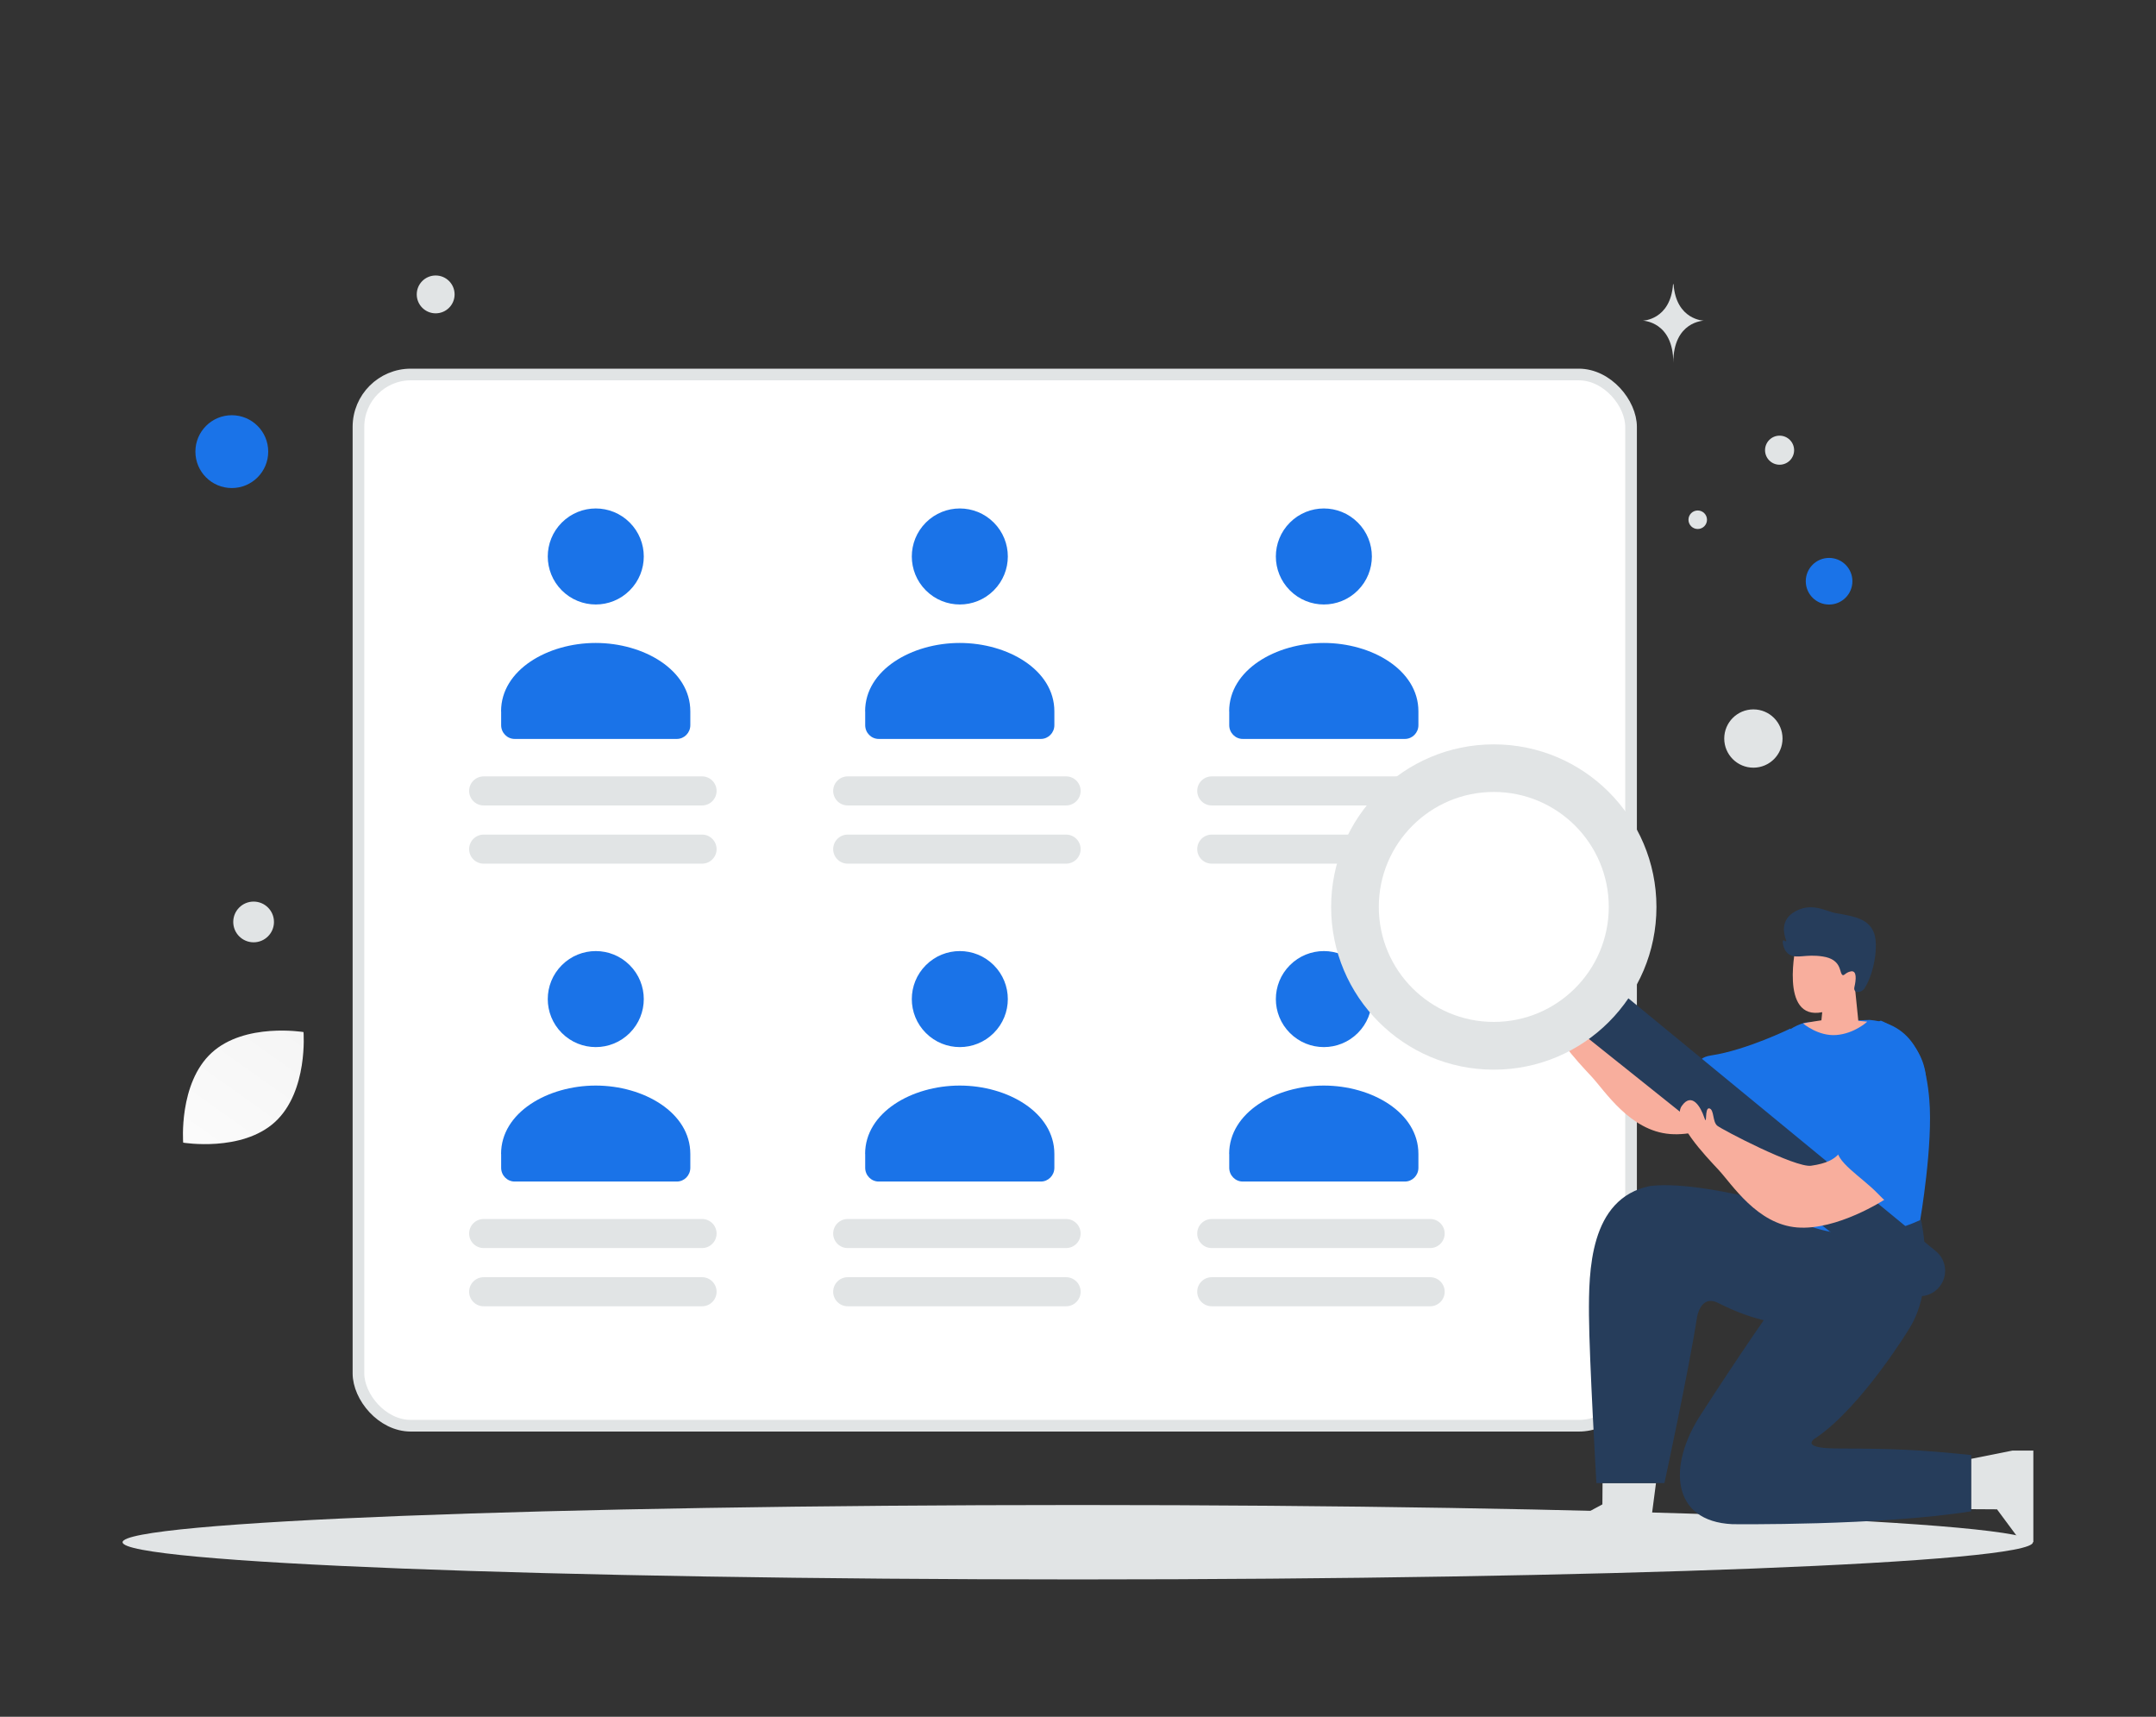 <?xml version="1.0" encoding="UTF-8"?>
<svg id="_レイヤー_2" data-name="レイヤー 2" xmlns="http://www.w3.org/2000/svg" xmlns:xlink="http://www.w3.org/1999/xlink" viewBox="0 0 270 215">
  <rect x="0" y="0" width="270" height="215" fill="#333333" stroke="none"/>
  <defs>
    <style>
      .cls-1 {
        fill: none;
      }

      .cls-2 {
        fill: #e1e4e5;
      }

      .cls-3 {
        fill: #f8ae9d;
      }

      .cls-4 {
        fill-rule: evenodd;
      }

      .cls-4, .cls-5 {
        fill: #1a73e8;
      }

      .cls-6 {
        fill: url(#_名称未設定グラデーション_2);
      }

      .cls-7 {
        fill: #fff;
        stroke: #e1e4e5;
        stroke-width: 1.46px;
      }

      .cls-8 {
        fill: #263d5b;
      }
    </style>
    <linearGradient id="_名称未設定グラデーション_2" data-name="名称未設定グラデーション 2" x1="18.11" y1="89.45" x2="48.98" y2="132.82" gradientTransform="translate(0 243) scale(1 -1)" gradientUnits="userSpaceOnUse">
      <stop offset="0" stop-color="#fff"/>
      <stop offset="1" stop-color="#eee"/>
    </linearGradient>
  </defs>
  <g id="_レイヤー_1-2" data-name="レイヤー 1">
    <g>
      <rect class="cls-1" width="270" height="215"/>
      <g>
        <path class="cls-2" d="M134.97,197.8c66.06,0,119.62-2.08,119.62-4.66s-53.56-4.66-119.62-4.66-119.62,2.08-119.62,4.66,53.56,4.66,119.62,4.66Z"/>
        <rect class="cls-7" x="44.89" y="46.9" width="159.37" height="131.65" rx="6.56" ry="6.56"/>
        <path class="cls-4" d="M62.76,89.1v1.72c0,.95.76,1.72,1.69,1.72h20.31c.93,0,1.69-.77,1.69-1.72v-1.74c0-5.19-5.85-8.56-11.85-8.56s-11.85,3.37-11.85,8.56M70.36,65.44c-2.35,2.35-2.35,6.15,0,8.5,2.35,2.35,6.15,2.35,8.5,0,2.35-2.35,2.35-6.15,0-8.5-2.35-2.35-6.15-2.35-8.5,0Z"/>
        <path class="cls-2" d="M60.57,97.23h27.35c1.01,0,1.82.82,1.82,1.82h0c0,1.01-.82,1.82-1.82,1.82h-27.35c-1.01,0-1.82-.82-1.82-1.82h0c0-1.01.82-1.82,1.82-1.82Z"/>
        <path class="cls-2" d="M60.57,104.52h27.35c1.01,0,1.82.82,1.82,1.82h0c0,1.01-.82,1.82-1.82,1.82h-27.35c-1.01,0-1.82-.82-1.82-1.82h0c0-1.01.82-1.82,1.82-1.82Z"/>
        <path class="cls-4" d="M62.76,144.53v1.72c0,.95.76,1.72,1.69,1.72h20.31c.93,0,1.69-.77,1.69-1.72v-1.74c0-5.19-5.85-8.56-11.85-8.56s-11.85,3.37-11.85,8.56M70.36,120.87c-2.35,2.35-2.35,6.15,0,8.5,2.35,2.35,6.15,2.35,8.5,0,2.35-2.35,2.35-6.15,0-8.5-2.35-2.35-6.15-2.35-8.5,0Z"/>
        <path class="cls-2" d="M60.57,152.66h27.35c1.01,0,1.82.82,1.82,1.82h0c0,1.01-.82,1.82-1.82,1.82h-27.35c-1.01,0-1.82-.82-1.82-1.82h0c0-1.01.82-1.82,1.82-1.82Z"/>
        <path class="cls-2" d="M60.57,159.95h27.35c1.01,0,1.82.82,1.82,1.82h0c0,1.01-.82,1.82-1.82,1.82h-27.35c-1.01,0-1.82-.82-1.82-1.82h0c0-1.01.82-1.82,1.82-1.82Z"/>
        <path class="cls-4" d="M108.35,89.1v1.72c0,.95.76,1.72,1.69,1.72h20.31c.93,0,1.69-.77,1.69-1.72v-1.74c0-5.19-5.85-8.56-11.85-8.56s-11.85,3.37-11.85,8.56M115.95,65.44c-2.35,2.35-2.35,6.15,0,8.5,2.35,2.35,6.15,2.35,8.5,0,2.35-2.35,2.35-6.15,0-8.5-2.35-2.35-6.15-2.35-8.5,0Z"/>
        <path class="cls-2" d="M106.16,97.23h27.35c1.01,0,1.82.82,1.82,1.82h0c0,1.01-.82,1.82-1.82,1.82h-27.35c-1.01,0-1.82-.82-1.82-1.82h0c0-1.01.82-1.82,1.82-1.82Z"/>
        <path class="cls-2" d="M106.16,104.52h27.35c1.01,0,1.82.82,1.82,1.82h0c0,1.01-.82,1.82-1.82,1.82h-27.35c-1.01,0-1.82-.82-1.82-1.82h0c0-1.01.82-1.82,1.82-1.82Z"/>
        <path class="cls-4" d="M108.35,144.53v1.72c0,.95.76,1.72,1.69,1.72h20.31c.93,0,1.69-.77,1.69-1.72v-1.74c0-5.19-5.85-8.56-11.85-8.56s-11.85,3.37-11.85,8.56M115.95,120.87c-2.35,2.35-2.35,6.15,0,8.5,2.35,2.35,6.15,2.35,8.5,0s2.35-6.15,0-8.5c-2.35-2.35-6.15-2.35-8.5,0Z"/>
        <path class="cls-2" d="M106.16,152.66h27.35c1.01,0,1.82.82,1.82,1.82h0c0,1.01-.82,1.82-1.82,1.82h-27.35c-1.01,0-1.82-.82-1.82-1.82h0c0-1.01.82-1.82,1.82-1.82Z"/>
        <path class="cls-2" d="M106.16,159.95h27.35c1.01,0,1.82.82,1.82,1.82h0c0,1.01-.82,1.82-1.82,1.82h-27.35c-1.01,0-1.82-.82-1.82-1.82h0c0-1.01.82-1.82,1.82-1.82Z"/>
        <path class="cls-4" d="M153.94,89.1v1.72c0,.95.76,1.72,1.69,1.72h20.31c.93,0,1.69-.77,1.69-1.72v-1.74c0-5.19-5.85-8.56-11.85-8.56s-11.85,3.37-11.85,8.56M153.94,144.53v1.72c0,.95.76,1.72,1.69,1.72h20.31c.93,0,1.69-.77,1.69-1.72v-1.74c0-5.19-5.85-8.56-11.85-8.56s-11.85,3.37-11.85,8.56M161.54,65.44c-2.35,2.35-2.35,6.15,0,8.5,2.35,2.35,6.15,2.35,8.5,0,2.35-2.35,2.35-6.15,0-8.5-2.35-2.35-6.15-2.35-8.5,0ZM161.54,120.87c-2.35,2.35-2.35,6.15,0,8.5,2.35,2.35,6.15,2.35,8.5,0,2.35-2.35,2.35-6.15,0-8.5-2.35-2.35-6.15-2.35-8.5,0Z"/>
        <path class="cls-2" d="M151.75,97.23h27.35c1.01,0,1.82.82,1.82,1.82h0c0,1.01-.82,1.82-1.82,1.82h-27.35c-1.01,0-1.82-.82-1.82-1.82h0c0-1.01.82-1.82,1.82-1.82Z"/>
        <path class="cls-2" d="M151.75,152.66h27.35c1.01,0,1.82.82,1.82,1.82h0c0,1.01-.82,1.82-1.82,1.82h-27.35c-1.01,0-1.82-.82-1.82-1.82h0c0-1.01.82-1.82,1.82-1.82Z"/>
        <path class="cls-2" d="M151.75,104.52h18.96c1.01,0,1.82.82,1.82,1.82h0c0,1.01-.82,1.82-1.82,1.82h-18.96c-1.01,0-1.82-.82-1.82-1.82h0c0-1.01.82-1.82,1.82-1.82Z"/>
        <path class="cls-2" d="M151.75,159.95h27.35c1.01,0,1.82.82,1.82,1.82h0c0,1.01-.82,1.82-1.82,1.82h-27.35c-1.01,0-1.82-.82-1.82-1.82h0c0-1.01.82-1.82,1.82-1.82Z"/>
        <path class="cls-3" d="M220.08,138.54s-5.93,3.88-10.94,3.48c-5.01-.4-8.14-5.38-9.82-7.19-1.68-1.81-5.91-6.18-4.64-8.01,1.27-1.83,2.4.14,2.82,1.41.42,1.27,0-1.26.64-1.12.63.14.38,1.67,1,2.17.62.5,9.78,5.29,11.75,5.01,1.97-.28,2.84-.82,3.39-1.4.55-.58,6.53,4.39,5.8,5.64h0Z"/>
        <path class="cls-2" d="M200.69,185.74l-.02,2.66-6.07,3.27v1.43h12.14v-2.45l.64-4.91h-6.69,0Z"/>
        <path class="cls-8" d="M231.14,153.33s-16.76-5.73-24.5-4.8c-7.62,1.55-7.68,10.75-7.65,16.15.03,5.41.93,21.05.93,21.05h8.52s3.05-14.07,4.07-20.71c0,0,.42-2.97,2.66-1.84,9.18,4.62,14.95,2.54,16-1.83,1.05-4.37-.02-8.03-.02-8.03h0Z"/>
        <path class="cls-5" d="M224.21,128.81s-5.48,2.7-9.94,3.37c-4.65.7,1.83,6.77,6.91,6.77s3.04-10.14,3.04-10.14Z"/>
        <path class="cls-2" d="M246.84,189l3.25.02,3.03,4.09h1.52v-11.45h-2.6l-5.2,1.04v6.31Z"/>
        <path class="cls-8" d="M246.85,189.27v-7.05c-6.88-.7-9.57-.79-16.79-.82-5.19-.02-2.5-1.43-2.5-1.43,5.68-3.95,11.51-13.53,11.51-13.53,3.44-5.36,1.5-13.67,1.5-13.67,0,0-6.28,1.83-11.66,1.55,0,0-5.83,7.19-16,22.97-4.06,6.31-3.6,13.23,4.03,13.59,0,0,18.39.22,29.9-1.61h0Z"/>
        <path class="cls-5" d="M226.16,128.05s-4.85.89-5.44,7.17c-.44,4.68-.08,11.04-.08,13.08s-1.04,1.87.39,2.49c1.43.61,9.02,6.77,19.44,2.01,0,0,1.63-9.42,1.14-15.12-.31-3.59-1.27-9.44-7.48-9.95l-7.97.32h0Z"/>
        <path class="cls-3" d="M227.62,118.28l-2.67-.06s-2.2,9.64,3.25,8.54l-.1,1.02s-1.67.24-2.3.39c0,0,1.89,1.63,4.17,1.45,2.28-.18,3.87-1.67,3.87-1.67l-1.12-.11-.41-4.05s1.3-.69,1.38-1.5c.08-.81-.1-1.04-.69-1.3-.59-.27-1.51.67-1.51.67,0,0-.83-1.93-.91-3.17l-2.96-.19h0Z"/>
        <path class="cls-8" d="M202.01,123.45l40.42,33.24c1.35,1.11,1.55,3.09.46,4.45-1.1,1.37-3.1,1.59-4.47.5l-41.07-32.83,4.65-5.36h0Z"/>
        <path class="cls-2" d="M187.07,93.22c11.25,0,20.37,9.12,20.37,20.37s-9.12,20.37-20.37,20.37-20.37-9.12-20.37-20.37,9.12-20.37,20.37-20.37ZM187.07,127.98c7.95,0,14.4-6.45,14.4-14.4s-6.45-14.4-14.4-14.4-14.4,6.45-14.4,14.4,6.45,14.4,14.4,14.4Z"/>
        <path class="cls-3" d="M236,150.24s-5.93,3.88-10.94,3.48c-5.01-.4-8.14-5.38-9.82-7.19-1.68-1.81-5.91-6.18-4.64-8.01,1.27-1.83,2.4.14,2.82,1.41.42,1.27,0-1.26.64-1.12.63.14.38,1.67,1,2.17.62.5,9.78,5.29,11.75,5.01,1.97-.28,2.84-.82,3.39-1.4.55-.58,6.53,4.39,5.8,5.64h0Z"/>
        <path class="cls-5" d="M241.18,134.67s.29,9.07-1.83,12.88c-2.11,3.81-2.27,3.93-4.23,1.89-1.97-2.04-5.49-4.09-5-5.74.49-1.65,1.51-4.49,1.9-7,.42-2.68,1.41-8.17,3.52-8.88,0,0,5.06,1.87,5.63,6.85h0Z"/>
        <path class="cls-8" d="M233.53,123.73c-.44.7-1.48.69-1.3-.11.21-.91.34-2.11-.44-1.97-.77.14-.88.74-1.15.35-.27-.38-.12-1.86-2.34-2.21-2.22-.35-3.22.33-4.2-.24-.59-.34-.79-1.04-.85-1.55-.02-.14.11-.33.19-.21.08.11.3.13.25,0-.31-.79-.72-2.48.91-3.52,2.18-1.4,4.11-.12,5.27.08,2.54.43,4.18.77,4.83,2.53.54,1.47.05,4.89-1.17,6.84h0Z"/>
        <path class="cls-6" d="M34.45,140.5c-4.16,3.82-11.51,2.6-11.51,2.6,0,0-.6-7.42,3.56-11.25,4.16-3.82,11.51-2.6,11.51-2.6,0,0,.6,7.42-3.56,11.25h0Z"/>
        <circle class="cls-2" cx="31.76" cy="115.46" r="2.55"/>
        <circle class="cls-5" cx="229.06" cy="72.79" r="2.92"/>
        <circle class="cls-2" cx="219.58" cy="92.49" r="3.65"/>
        <circle class="cls-2" cx="212.61" cy="65.09" r="1.16"/>
        <circle class="cls-2" cx="222.86" cy="56.38" r="1.82"/>
        <path class="cls-2" d="M209.58,35.59h-.06c-.33,4.5-3.8,4.57-3.8,4.57,0,0,3.83.07,3.83,5.27,0-5.2,3.83-5.27,3.83-5.27,0,0-3.47-.07-3.8-4.57Z"/>
        <circle class="cls-5" cx="29.03" cy="56.56" r="4.56"/>
        <circle class="cls-2" cx="54.56" cy="36.87" r="2.37"/>
      </g>
    </g>
  </g>
</svg>